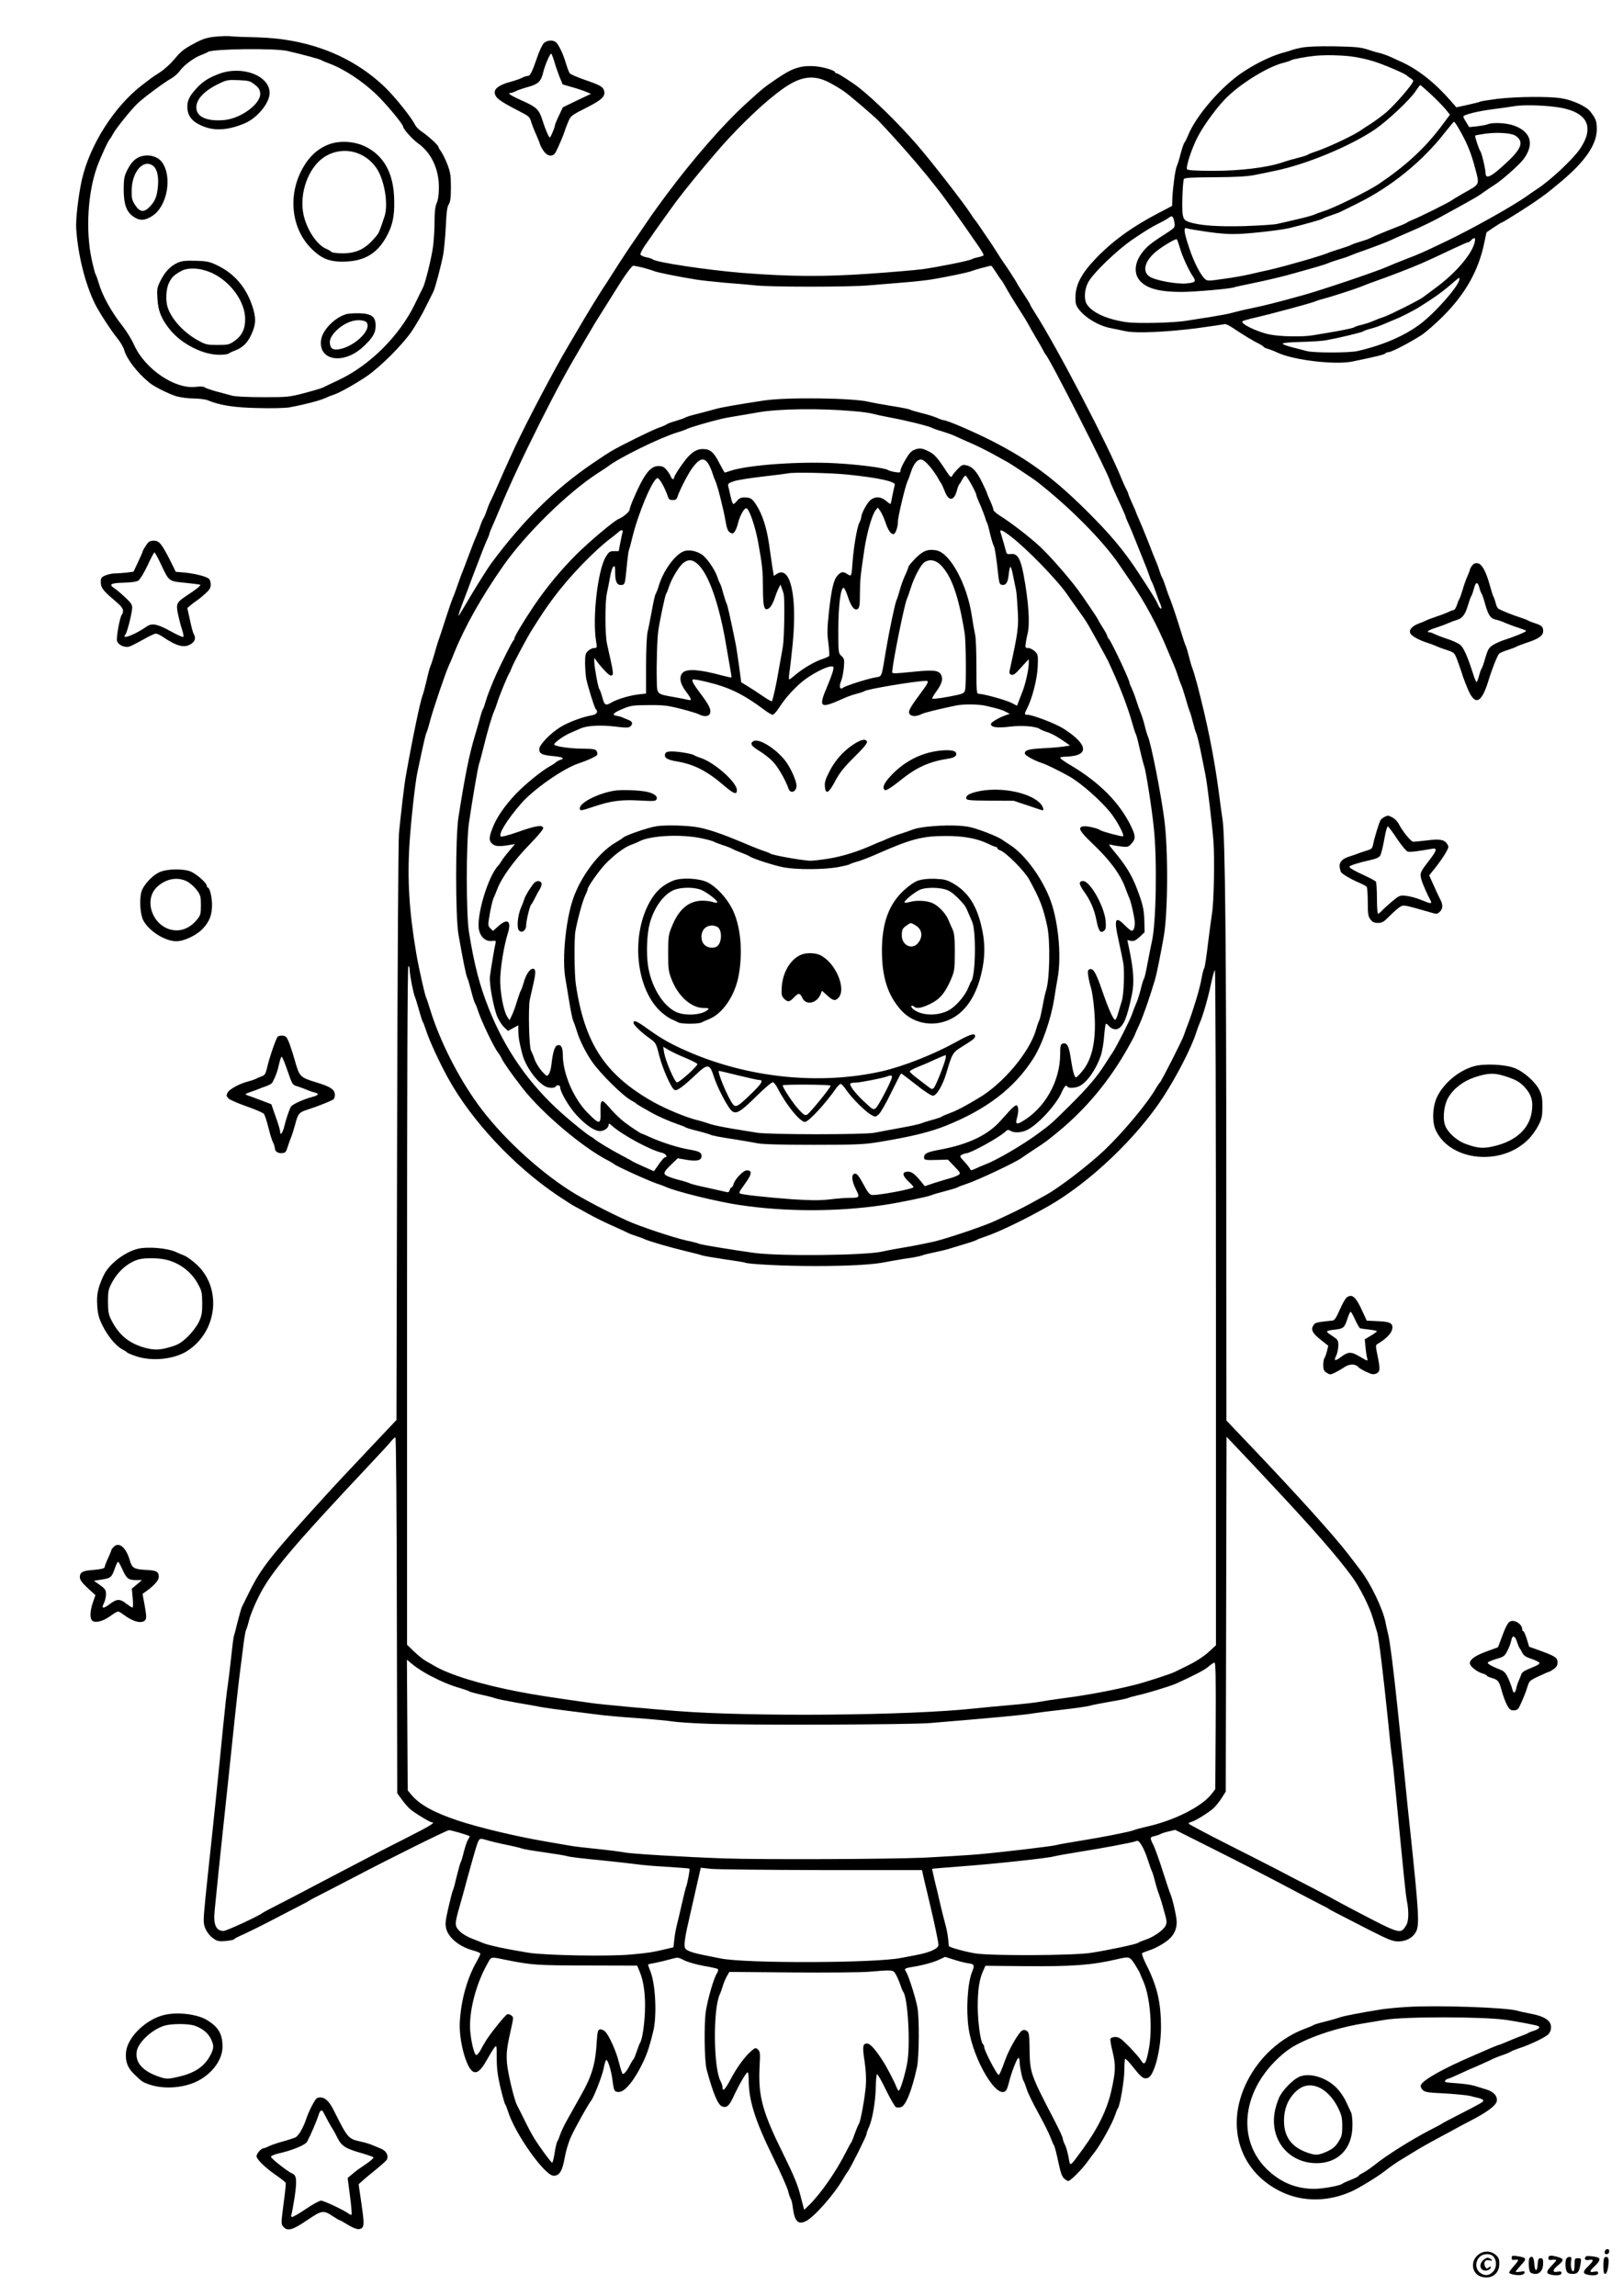 <?xml version="1.0" standalone="no"?>
<!DOCTYPE svg PUBLIC "-//W3C//DTD SVG 20010904//EN"
 "http://www.w3.org/TR/2001/REC-SVG-20010904/DTD/svg10.dtd">
<svg version="1.0" xmlns="http://www.w3.org/2000/svg"
 width="1240pt" height="1754pt" viewBox="0 0 1240 1754"
 preserveAspectRatio="xMidYMid meet">

<g transform="translate(0,1754) scale(0.1,-0.1)"
fill="#000000" stroke="none">
<path d="M1647 17260 c-62 -6 -94 -16 -150 -45 -92 -48 -112 -64 -168 -131
-26 -31 -73 -74 -105 -95 -33 -21 -64 -42 -69 -46 -6 -5 -36 -27 -67 -51 -214
-163 -403 -460 -463 -727 -26 -118 -47 -297 -43 -368 13 -203 68 -423 143
-577 33 -66 125 -208 176 -270 20 -25 42 -63 48 -84 18 -67 99 -173 192 -249
35 -30 148 -86 204 -103 33 -10 94 -18 135 -18 41 -1 89 -6 105 -13 98 -40
202 -56 385 -60 102 -3 210 0 240 5 110 20 229 51 272 70 24 11 54 23 68 27
44 14 172 86 255 143 103 72 266 234 339 339 31 46 80 129 107 185 28 57 55
111 60 120 13 24 59 198 75 283 7 39 16 135 20 215 5 109 10 151 23 170 12 19
16 50 16 130 0 91 -4 114 -28 177 -16 40 -37 83 -48 97 -10 13 -19 28 -19 33
0 13 -78 84 -126 116 -23 15 -46 39 -53 53 -23 51 -151 211 -227 285 -252 243
-588 374 -982 384 -90 2 -180 5 -200 8 -20 3 -72 1 -115 -3z m548 -109 c117
-27 250 -63 259 -70 6 -4 34 -16 61 -26 110 -40 254 -134 361 -237 75 -72 204
-227 204 -246 1 -18 70 -95 114 -127 102 -72 161 -199 159 -340 0 -50 -6 -94
-17 -117 -11 -27 -16 -67 -16 -140 0 -57 -5 -141 -11 -188 -10 -81 -59 -282
-78 -318 -5 -9 -32 -64 -60 -122 -119 -246 -345 -471 -586 -584 -55 -26 -108
-51 -117 -56 -9 -5 -72 -24 -140 -42 -119 -31 -130 -32 -318 -32 -112 0 -212
5 -235 11 -22 6 -76 21 -119 32 -43 12 -85 26 -92 32 -8 7 -33 8 -67 4 -159
-20 -387 134 -471 317 -18 42 -58 106 -87 144 -87 109 -158 237 -185 333 -9
31 -20 61 -24 66 -4 6 -18 60 -31 120 -45 217 -28 503 42 699 28 77 87 205
100 216 3 3 14 20 23 38 20 38 136 183 186 231 46 44 203 161 257 191 24 13
54 40 68 60 29 42 114 104 165 121 19 7 41 17 48 22 31 24 510 30 607 8z"/>
<path d="M1674 16976 c-80 -30 -123 -57 -172 -110 -59 -64 -75 -100 -70 -158
6 -63 45 -104 125 -135 90 -35 194 -26 315 26 95 41 188 155 188 231 0 132
-209 212 -386 146z m273 -83 c29 -23 39 -38 41 -66 7 -78 -146 -192 -274 -204
-134 -12 -214 24 -214 96 0 64 61 128 171 181 59 29 70 31 151 28 80 -4 91 -7
125 -35z"/>
<path d="M2545 16447 c-86 -22 -159 -77 -213 -160 -137 -209 -116 -486 49
-648 80 -79 143 -102 264 -97 145 7 238 64 308 191 45 82 61 152 59 267 -1
207 -73 346 -216 418 -73 38 -172 49 -251 29z m180 -75 c64 -22 118 -65 155
-122 58 -90 87 -269 59 -359 -24 -74 -43 -126 -50 -136 -85 -111 -155 -150
-272 -150 -43 0 -81 5 -85 11 -4 5 -22 16 -39 23 -71 29 -149 146 -174 261
-34 159 34 354 152 436 75 52 169 65 254 36z"/>
<path d="M1091 16349 c-50 -11 -83 -40 -116 -103 -26 -51 -29 -68 -30 -149 0
-116 20 -174 73 -211 49 -34 87 -33 145 4 115 73 156 301 74 412 -30 40 -88
59 -146 47z m76 -74 c32 -22 46 -78 40 -154 -7 -79 -20 -115 -61 -158 -44 -48
-78 -45 -113 10 -24 36 -28 52 -27 112 1 140 87 242 161 190z"/>
<path d="M1355 15532 c-55 -26 -95 -69 -129 -137 -26 -52 -28 -63 -23 -138 5
-96 34 -162 103 -244 90 -105 247 -183 369 -183 33 0 65 4 70 8 6 5 26 15 45
22 64 24 101 60 131 126 36 79 37 128 4 224 -47 137 -135 239 -259 300 -63 31
-79 35 -170 38 -83 2 -108 -1 -141 -16z m274 -82 c137 -67 243 -217 244 -345
1 -77 -24 -129 -82 -170 -40 -28 -49 -30 -129 -30 -82 0 -91 2 -155 38 -105
59 -195 158 -225 246 -18 51 -14 140 7 186 21 45 39 64 96 95 57 31 156 23
244 -20z"/>
<path d="M2644 15140 c-90 -28 -181 -122 -191 -198 -21 -156 168 -189 316 -56
77 70 101 109 101 166 0 68 -31 92 -123 95 -40 1 -86 -2 -103 -7z m158 -64
c42 -64 -122 -206 -237 -206 -30 0 -45 19 -45 57 0 57 93 142 178 162 42 10
93 4 104 -13z"/>
<path d="M4153 17208 c-11 -13 -32 -57 -46 -98 -43 -124 -56 -150 -75 -150 -9
0 -30 -7 -45 -15 -15 -8 -56 -22 -90 -31 -77 -21 -117 -48 -117 -78 0 -41 31
-65 186 -145 75 -38 82 -44 93 -84 7 -23 23 -64 36 -92 12 -27 26 -61 30 -75
4 -14 18 -40 32 -58 30 -40 70 -41 90 -2 21 40 60 133 68 160 4 14 16 46 27
71 18 44 25 49 134 104 121 61 150 88 140 130 -8 32 -31 45 -151 86 -55 19
-105 41 -112 49 -6 8 -19 42 -29 75 -20 68 -49 131 -72 158 -22 25 -74 22 -99
-5z m81 -135 c9 -32 27 -85 40 -118 l25 -60 73 -21 c40 -11 89 -28 108 -36
l35 -15 -108 -51 -107 -52 -30 -64 c-17 -35 -30 -68 -30 -72 0 -15 -33 -94
-39 -94 -8 0 -33 57 -56 130 -27 84 -44 101 -154 150 -93 42 -120 60 -88 60 6
0 23 6 37 13 14 8 56 22 92 32 78 21 101 42 117 108 13 56 52 147 62 147 3 0
14 -26 23 -57z"/>
<path d="M9945 17176 c-33 -6 -67 -15 -75 -18 -8 -4 -42 -14 -75 -23 -84 -24
-195 -77 -295 -143 -164 -107 -360 -332 -422 -484 -12 -29 -25 -55 -29 -58 -4
-3 -17 -41 -29 -85 -11 -44 -25 -87 -30 -97 -10 -19 -29 -156 -33 -242 l-2
-59 -105 -55 c-202 -105 -358 -219 -485 -354 -104 -110 -147 -194 -148 -284
-1 -56 3 -68 29 -101 50 -63 147 -120 233 -138 42 -9 99 -20 126 -26 77 -16
317 -5 540 24 110 15 205 29 212 31 6 3 33 -10 59 -27 77 -52 167 -106 201
-122 17 -8 34 -19 37 -24 3 -5 17 -12 31 -15 14 -4 49 -17 78 -31 125 -57 441
-94 572 -66 184 38 245 53 250 62 4 5 14 9 24 9 22 0 168 76 251 130 36 24
110 89 165 144 171 171 271 350 314 556 l18 85 54 37 c30 20 57 37 61 37 9 1
208 126 268 169 25 18 56 40 70 50 13 9 63 50 111 90 191 159 279 288 279 407
-1 61 -6 76 -49 132 -30 40 -136 89 -221 102 -95 16 -347 13 -489 -4 -68 -9
-128 -18 -133 -22 -6 -3 -48 -14 -95 -24 l-86 -19 -41 47 c-122 140 -247 239
-376 299 -19 8 -57 26 -85 39 -27 12 -66 26 -85 30 -19 4 -62 17 -95 28 -50
16 -92 20 -250 23 -123 2 -211 -2 -250 -10z m370 -66 c50 -6 128 -22 175 -37
82 -25 249 -97 260 -111 3 -4 14 -12 24 -18 11 -6 21 -15 23 -21 6 -17 -139
-184 -208 -243 -34 -28 -87 -67 -118 -87 -31 -19 -67 -43 -81 -53 -60 -40
-259 -133 -345 -160 -22 -7 -44 -16 -50 -20 -5 -5 -39 -16 -75 -25 -36 -9 -90
-24 -120 -35 -119 -40 -322 -65 -527 -65 -127 0 -196 4 -203 11 -13 13 33 157
81 249 49 95 161 245 231 310 118 111 309 226 423 255 28 7 55 16 60 20 10 8
121 28 185 34 78 7 180 5 265 -4z m616 -289 c41 -38 91 -89 111 -113 l36 -44
-71 -95 c-124 -164 -270 -298 -475 -436 -81 -54 -346 -185 -422 -207 -30 -10
-63 -22 -73 -27 -10 -5 -69 -21 -130 -35 -62 -15 -130 -30 -152 -35 -22 -5
-131 -12 -241 -16 -207 -6 -351 4 -429 31 -34 12 -41 20 -48 53 -9 37 -2 248
8 275 4 10 53 13 233 14 166 1 249 6 307 17 44 9 114 23 155 32 237 48 568
185 760 313 97 65 277 234 318 299 15 23 30 43 33 43 3 0 39 -31 80 -69z m999
-105 c202 -39 252 -151 141 -314 -55 -80 -225 -239 -326 -305 -22 -15 -60 -40
-84 -58 -112 -78 -417 -249 -616 -344 -191 -91 -187 -89 -305 -135 -58 -22
-121 -48 -140 -57 -78 -35 -503 -179 -645 -218 -194 -54 -293 -79 -395 -100
-63 -13 -128 -29 -145 -34 -16 -6 -91 -20 -165 -32 -74 -11 -157 -25 -185 -29
-91 -16 -375 -23 -458 -11 -147 21 -261 72 -302 135 -24 35 -21 108 6 164 33
69 221 251 347 336 107 72 135 89 214 129 26 13 54 30 63 37 20 17 31 5 38
-42 5 -36 5 -37 -76 -89 -108 -69 -140 -96 -176 -146 -55 -76 -59 -157 -9
-211 54 -57 149 -82 315 -82 99 0 387 25 404 36 4 2 72 17 151 33 79 16 193
43 253 59 195 54 290 81 310 91 11 5 45 17 75 26 30 9 62 19 70 22 8 4 17 7
20 8 3 1 12 5 20 8 8 4 40 16 70 26 115 41 196 72 225 86 17 8 68 31 115 51
136 58 217 98 345 170 66 36 140 77 164 91 24 13 64 38 88 56 25 18 59 41 77
52 56 34 185 148 222 194 89 115 64 213 -67 261 -57 21 -160 27 -202 11 -14
-6 -51 -12 -84 -16 l-58 -6 -22 36 c-13 20 -23 40 -23 44 0 14 105 41 220 56
63 8 140 19 170 24 77 13 259 6 360 -13z m-779 -168 c58 -102 88 -174 119
-292 35 -131 39 -120 -85 -190 -44 -25 -84 -49 -90 -54 -18 -15 -248 -130
-305 -152 -19 -8 -37 -17 -40 -20 -3 -3 -30 -16 -60 -27 -123 -48 -186 -75
-210 -87 -14 -8 -52 -22 -85 -31 -33 -10 -64 -21 -70 -25 -5 -4 -41 -17 -80
-29 -38 -12 -79 -25 -90 -30 -51 -23 -318 -100 -455 -132 -47 -10 -116 -26
-155 -35 -38 -9 -126 -25 -195 -34 -116 -17 -126 -17 -143 -2 -35 31 -86 131
-121 237 -40 120 -46 161 -19 151 9 -4 80 -16 157 -27 104 -15 169 -19 246
-16 116 6 328 31 387 46 135 34 239 64 248 70 5 5 35 16 65 26 30 10 66 23 80
31 14 7 71 35 127 63 253 125 493 320 665 542 34 43 64 79 67 79 4 0 23 -28
42 -62z m426 -44 c67 -43 51 -96 -60 -200 -121 -114 -167 -138 -167 -87 0 31
-29 153 -40 168 -12 17 -44 114 -39 119 2 3 38 9 79 15 91 12 197 5 227 -15z
m-2562 -859 c17 -61 68 -172 98 -215 28 -40 22 -48 -46 -55 -75 -8 -247 24
-287 54 -59 43 -29 130 71 204 54 40 134 86 140 79 4 -4 14 -34 24 -67z m2255
68 c-1 -86 -135 -251 -303 -373 -45 -33 -87 -65 -94 -70 -24 -20 -259 -138
-298 -150 -22 -7 -58 -21 -81 -31 -22 -10 -62 -23 -90 -30 -27 -6 -54 -15 -59
-20 -6 -4 -64 -17 -130 -29 -66 -11 -145 -25 -176 -30 -83 -15 -254 -12 -339
5 -97 20 -226 83 -207 101 3 3 32 12 64 20 158 36 465 119 498 134 11 5 40 14
65 20 40 10 230 71 270 87 8 4 17 7 20 8 3 1 12 5 20 8 8 4 40 15 70 26 109
38 303 113 365 141 22 10 65 29 95 43 30 14 98 46 151 71 53 25 101 46 107 46
5 0 15 7 22 15 13 16 30 20 30 8z m-120 -306 c0 -47 -188 -261 -304 -346 -122
-90 -287 -160 -476 -203 -62 -14 -336 -14 -385 0 -22 6 -73 19 -112 29 -40 10
-73 22 -73 28 0 6 54 11 139 13 77 2 161 7 188 12 105 19 276 60 286 68 7 5
35 15 62 22 28 7 73 23 100 35 28 12 66 28 85 36 40 15 144 68 186 95 103 64
168 110 229 162 80 69 75 66 75 49z"/>
<path d="M6124 17030 c-61 -13 -101 -32 -189 -91 -95 -65 -100 -68 -230 -186
-173 -156 -410 -427 -615 -703 -47 -63 -99 -135 -116 -160 -17 -25 -61 -90
-99 -145 -90 -131 -119 -175 -185 -279 -30 -48 -74 -115 -97 -150 -23 -35 -84
-135 -136 -222 -51 -88 -103 -175 -114 -194 -103 -172 -324 -593 -411 -780
-71 -154 -91 -200 -126 -280 -20 -47 -44 -98 -52 -115 -9 -16 -25 -54 -35 -84
-10 -30 -23 -59 -28 -65 -4 -6 -14 -29 -21 -51 -7 -22 -21 -58 -31 -80 -10
-22 -27 -65 -38 -95 -11 -30 -34 -91 -51 -135 -18 -44 -43 -111 -56 -150 -13
-38 -28 -79 -34 -90 -5 -11 -30 -83 -55 -160 -24 -77 -50 -153 -56 -170 -6
-16 -19 -61 -30 -100 -11 -38 -24 -79 -29 -90 -6 -11 -19 -60 -30 -110 -12
-49 -25 -101 -31 -115 -19 -49 -76 -323 -129 -621 -11 -60 -36 -274 -52 -434
-5 -59 -11 -995 -14 -2291 l-5 -2191 -222 -235 c-122 -129 -259 -275 -303
-324 -430 -471 -506 -568 -595 -746 -28 -57 -55 -111 -60 -121 -5 -9 -20 -62
-34 -117 -13 -55 -26 -103 -28 -107 -3 -5 -12 -78 -21 -163 -9 -85 -21 -182
-26 -215 -6 -33 -22 -177 -36 -320 -31 -319 -71 -712 -115 -1115 -33 -313 -37
-360 -29 -395 10 -40 37 -80 71 -103 29 -21 42 -23 93 -19 32 3 62 9 65 14 3
5 30 19 60 32 30 13 126 60 215 106 89 46 190 99 226 117 36 18 67 35 70 38 3
3 59 33 125 66 66 34 165 85 220 114 268 141 709 360 726 360 15 0 147 -38
157 -46 2 -1 -3 -13 -12 -26 -8 -12 -22 -54 -32 -93 -9 -38 -20 -74 -24 -80
-4 -5 -17 -53 -30 -105 -12 -52 -25 -101 -30 -110 -4 -8 -20 -69 -35 -135 -23
-103 -25 -125 -15 -161 20 -71 106 -138 211 -165 27 -7 49 -18 49 -23 0 -6
-12 -31 -26 -56 -74 -127 -122 -298 -131 -466 -8 -136 47 -345 99 -377 30 -20
63 7 107 87 23 41 49 84 59 96 16 20 17 17 17 -82 0 -78 7 -132 28 -223 16
-66 32 -124 37 -130 4 -5 13 -28 20 -50 53 -173 282 -495 350 -495 44 0 66 35
84 136 9 52 30 123 50 165 30 66 132 248 153 274 19 22 82 184 94 240 6 33 15
64 19 68 11 13 39 -73 49 -150 11 -86 14 -93 50 -93 47 0 124 97 190 240 27
58 45 113 71 220 30 118 19 357 -20 459 -12 29 -20 54 -18 56 2 1 28 6 58 12
30 6 81 18 112 27 57 16 58 16 107 -9 28 -14 93 -32 148 -42 54 -9 102 -20
107 -24 5 -5 2 -19 -7 -33 -23 -35 -67 -185 -84 -286 -15 -93 -12 -386 6 -450
49 -181 86 -270 119 -281 35 -12 53 4 88 80 42 90 95 181 106 181 4 0 8 -26 8
-57 0 -157 48 -309 185 -589 57 -116 109 -233 116 -260 6 -27 16 -54 20 -60 5
-6 12 -33 15 -60 14 -113 41 -142 104 -109 64 33 216 207 282 322 12 21 27 45
34 53 19 23 144 273 144 288 0 7 9 33 20 56 26 59 49 195 51 306 1 50 5 92 9
95 5 3 36 -51 69 -120 34 -69 68 -128 76 -131 8 -4 25 -4 38 0 37 9 85 131
123 306 16 79 19 371 3 456 -13 72 -67 241 -86 271 -17 25 -12 28 47 38 77 12
163 35 208 57 l43 20 66 -21 c36 -12 85 -24 109 -28 49 -6 52 -13 29 -70 -33
-86 -45 -285 -25 -425 36 -248 223 -558 287 -475 6 6 15 35 22 62 17 71 61
185 72 185 5 0 9 -13 9 -30 0 -35 20 -131 30 -145 4 -5 15 -34 24 -63 9 -30
50 -113 90 -185 40 -73 81 -154 91 -182 10 -27 22 -55 27 -62 5 -6 20 -62 33
-125 18 -85 29 -117 46 -130 11 -10 25 -18 30 -18 17 0 99 82 145 144 25 34
50 68 57 76 47 60 137 223 157 285 7 22 16 45 21 50 16 21 49 216 49 292 0 44
3 83 6 86 4 3 33 -27 64 -67 62 -78 78 -90 111 -78 48 18 99 216 99 387 0 191
-30 317 -116 485 -20 40 -32 75 -28 80 5 4 27 13 49 20 56 17 135 63 167 97
33 35 48 73 48 122 0 38 -32 179 -49 216 -5 11 -31 88 -57 170 -26 83 -58 171
-70 197 -31 61 -30 65 9 73 17 4 37 11 42 15 6 4 33 13 62 20 l52 12 273 -137
c259 -130 424 -215 673 -347 61 -32 135 -71 165 -86 30 -15 57 -29 60 -32 6
-6 49 -28 299 -156 159 -81 191 -94 234 -94 59 0 110 27 135 73 28 52 23 143
-48 812 -6 50 -19 180 -30 290 -19 187 -26 261 -64 620 -31 294 -56 492 -70
550 -8 33 -18 76 -21 95 -20 100 -112 292 -188 392 -18 24 -60 79 -94 123
-110 144 -394 458 -755 837 l-178 187 -1 1773 c0 1836 -9 2693 -28 2813 -6 39
-20 138 -30 220 -36 267 -86 518 -165 820 -15 55 -31 109 -36 120 -5 11 -16
49 -25 85 -9 36 -20 74 -25 85 -6 11 -21 56 -34 100 -35 113 -75 235 -91 270
-7 17 -20 55 -30 85 -10 30 -21 60 -25 65 -4 6 -13 28 -20 50 -7 22 -18 54
-25 70 -8 17 -35 84 -60 150 -26 66 -58 144 -71 173 -13 29 -24 55 -24 57 0 2
-13 34 -30 70 -16 36 -30 69 -30 73 0 4 -7 21 -16 37 -9 17 -24 50 -34 75
-103 257 -496 1011 -667 1277 -18 28 -33 54 -33 57 0 4 -22 40 -50 82 -27 41
-50 77 -50 80 0 4 -87 139 -103 159 -4 5 -28 42 -52 80 -25 39 -48 75 -52 80
-5 6 -30 44 -58 85 -27 41 -53 77 -56 80 -4 3 -15 19 -25 35 -50 81 -313 419
-423 545 -141 161 -318 335 -439 431 -42 34 -159 109 -169 109 -7 0 -13 4 -13
8 0 14 -93 42 -155 46 -33 3 -78 1 -101 -4z m224 -127 c37 -20 83 -48 102 -62
50 -36 230 -190 265 -227 116 -121 270 -296 366 -414 59 -73 69 -86 108 -136
33 -43 197 -273 231 -324 6 -8 30 -44 55 -79 24 -35 42 -67 40 -71 -3 -4 -22
-11 -42 -15 -21 -4 -43 -11 -48 -15 -13 -10 -248 -58 -375 -76 -52 -7 -237
-23 -410 -35 -351 -24 -602 -22 -965 6 -269 22 -660 80 -689 104 -6 5 -28 12
-49 16 -21 4 -41 13 -44 21 -2 7 14 39 36 71 23 32 47 67 54 77 11 18 98 139
168 236 82 113 308 386 411 497 175 189 358 352 470 418 113 67 205 70 316 8z
m-1434 -1408 c33 -9 70 -20 81 -25 21 -10 188 -44 320 -65 44 -7 145 -18 225
-25 80 -6 184 -15 231 -20 111 -13 721 -13 863 0 61 5 176 14 256 21 80 6 181
17 225 24 126 21 288 55 310 65 18 8 135 40 148 40 3 0 20 -24 38 -52 18 -29
36 -55 40 -58 3 -3 16 -23 28 -45 28 -51 52 -91 115 -190 29 -44 57 -91 64
-105 7 -14 33 -59 57 -100 25 -41 50 -86 57 -100 7 -14 15 -27 18 -30 28 -24
490 -933 490 -963 0 -4 14 -37 31 -74 17 -38 44 -96 60 -131 16 -34 29 -65 29
-69 0 -4 9 -25 19 -47 11 -23 38 -88 61 -146 23 -58 52 -130 64 -160 13 -30
29 -73 36 -95 7 -22 16 -44 20 -50 4 -5 16 -37 28 -70 11 -33 27 -77 36 -97 9
-21 12 -38 6 -38 -5 0 -16 15 -24 34 -13 31 -42 79 -145 236 -114 175 -218
299 -406 485 -249 246 -434 382 -715 526 -142 72 -344 159 -370 159 -6 0 -30
8 -53 19 -23 10 -76 26 -117 36 -41 10 -79 21 -85 25 -5 4 -71 18 -145 29 -74
12 -151 26 -170 31 -115 30 -623 37 -800 11 -200 -30 -331 -53 -375 -66 -27
-8 -88 -24 -135 -36 -47 -11 -89 -24 -95 -29 -5 -4 -37 -15 -70 -25 -33 -9
-65 -21 -71 -26 -6 -5 -35 -18 -65 -28 -50 -18 -276 -129 -362 -179 -20 -12
-83 -53 -140 -92 -291 -199 -530 -435 -775 -765 -25 -35 -95 -145 -147 -232
-109 -184 -106 -180 -99 -153 3 14 19 59 35 100 16 41 45 118 64 170 76 200
98 256 116 296 11 23 19 45 19 49 0 5 9 27 19 49 10 23 36 82 56 131 78 187
176 398 310 665 127 253 210 405 337 620 24 41 53 90 64 108 10 19 47 77 80
130 34 54 74 117 89 142 76 123 131 200 144 200 7 0 41 -7 75 -15z m1611
-1096 c61 -5 124 -14 140 -19 17 -5 77 -18 135 -29 120 -22 298 -66 320 -79 8
-5 42 -17 75 -26 33 -10 78 -26 100 -36 22 -10 78 -36 125 -56 47 -20 126 -60
175 -87 50 -28 99 -55 110 -61 22 -12 190 -124 215 -143 253 -197 510 -457
632 -638 19 -27 58 -86 89 -130 107 -157 200 -329 279 -520 23 -55 48 -113 55
-130 7 -16 18 -48 25 -70 7 -22 18 -53 26 -70 7 -16 22 -64 34 -105 11 -41 25
-84 30 -95 5 -11 16 -49 25 -85 9 -36 20 -74 26 -85 5 -11 21 -76 35 -145 14
-69 29 -145 34 -170 14 -67 51 -379 61 -505 10 -139 3 -475 -11 -552 -5 -32
-19 -137 -31 -233 -11 -96 -24 -179 -28 -185 -5 -5 -14 -41 -21 -80 -14 -78
-57 -221 -99 -335 -16 -41 -32 -85 -36 -98 -9 -32 -173 -354 -183 -361 -4 -3
-18 -23 -30 -44 -69 -119 -246 -331 -396 -475 -119 -112 -337 -280 -441 -338
-11 -6 -60 -33 -110 -61 -78 -43 -137 -72 -280 -138 -80 -38 -343 -127 -456
-156 -46 -11 -147 -32 -224 -45 -77 -13 -159 -28 -182 -34 -127 -30 -781 -37
-978 -11 -161 22 -410 63 -424 70 -9 5 -52 16 -96 25 -93 20 -351 106 -445
148 -160 72 -351 172 -450 236 -252 162 -528 421 -697 654 -154 212 -296 493
-368 731 -13 42 -26 81 -29 86 -9 15 -57 228 -76 341 -54 319 -69 562 -51 840
11 170 43 461 60 540 49 233 62 288 70 305 5 11 17 49 26 85 24 92 120 374
144 425 6 11 25 56 42 100 83 204 212 432 377 667 171 243 489 554 718 703 38
24 74 48 79 52 84 66 394 218 530 260 28 8 64 21 80 29 27 12 156 50 255 74
19 5 78 16 130 24 52 9 121 20 152 26 157 28 474 32 733 9z m-3395 -4268 c0
-36 28 -179 40 -206 5 -11 19 -56 31 -100 12 -44 25 -84 29 -90 4 -5 15 -35
25 -65 24 -76 103 -248 168 -365 178 -324 503 -672 836 -896 55 -37 113 -74
128 -82 15 -8 64 -34 108 -59 44 -25 123 -64 175 -87 52 -23 106 -48 120 -55
14 -8 43 -19 65 -26 22 -7 54 -18 70 -26 42 -18 190 -61 310 -90 55 -13 114
-28 130 -34 17 -5 95 -18 174 -30 79 -11 146 -22 150 -24 21 -13 305 -27 536
-27 262 0 453 11 545 31 25 5 92 17 150 26 58 8 114 19 125 24 11 5 56 16 100
25 44 9 98 22 120 30 22 7 74 23 115 35 41 12 80 26 85 30 6 4 35 15 65 25
102 34 307 133 484 234 315 181 672 521 875 834 105 162 217 381 251 492 7 22
19 54 26 70 23 51 65 195 87 303 12 56 25 102 29 102 5 0 8 -1161 8 -2579 l0
-2579 -59 -54 c-34 -31 -96 -71 -147 -96 -49 -24 -96 -47 -104 -51 -31 -17
-229 -81 -310 -101 -152 -39 -372 -80 -530 -100 -85 -11 -175 -25 -200 -30
-25 -5 -126 -17 -225 -25 -99 -9 -223 -20 -275 -26 -501 -54 -1701 -64 -2270
-19 -206 16 -576 50 -645 60 -332 47 -430 62 -565 88 -290 56 -520 127 -640
196 -14 8 -42 25 -63 36 -22 12 -63 45 -93 74 l-54 52 0 2592 c0 1721 3 2592
10 2592 6 0 10 -13 10 -29z m-98 -4930 l3 -1359 35 -48 c19 -27 48 -60 63 -73
36 -31 152 -101 166 -101 32 0 -9 -26 -201 -123 -117 -59 -265 -135 -328 -169
-63 -33 -185 -97 -270 -141 -85 -45 -181 -95 -213 -112 -31 -16 -105 -55 -164
-85 -59 -30 -112 -58 -118 -63 -34 -26 -275 -137 -297 -137 -58 0 -79 49 -68
156 4 43 18 174 29 289 12 116 26 248 31 295 5 47 23 216 40 375 44 425 79
750 90 835 5 41 17 133 26 204 8 71 19 136 24 145 5 9 16 45 25 81 9 36 41
114 71 173 91 184 250 373 866 1028 70 74 137 147 148 162 12 15 26 27 31 27
5 0 10 -544 11 -1359z m6684 998 c321 -343 497 -544 613 -702 60 -81 137 -235
161 -321 12 -39 26 -86 32 -105 12 -40 48 -334 83 -677 13 -133 26 -257 30
-275 3 -19 17 -146 30 -284 61 -633 74 -764 84 -816 16 -83 14 -155 -6 -187
-44 -69 -40 -70 -398 117 -77 41 -153 81 -170 91 -16 10 -87 47 -157 84 -71
36 -188 97 -260 135 -73 38 -254 130 -403 205 -148 75 -271 141 -273 145 -2 5
9 12 23 15 30 8 125 67 167 104 15 14 43 48 61 76 l32 51 3 1355 3 1355 77
-81 c42 -44 163 -172 268 -285z m-6436 -1456 c99 -51 164 -78 236 -98 32 -10
64 -21 69 -25 6 -4 46 -15 90 -25 44 -9 91 -21 104 -26 14 -6 88 -21 165 -35
78 -13 164 -28 191 -34 28 -5 124 -19 215 -30 91 -11 194 -25 230 -29 36 -5
164 -17 285 -25 121 -9 245 -21 275 -26 30 -5 145 -13 255 -17 300 -12 1558
-8 1710 5 474 39 727 63 775 72 30 5 136 19 235 30 99 11 193 25 210 30 16 5
86 19 155 31 68 11 131 24 140 29 8 4 41 13 73 20 58 12 253 71 292 89 149 68
219 105 248 130 19 17 40 31 46 31 9 0 11 -123 9 -483 l-3 -484 -28 -36 c-73
-97 -288 -205 -499 -251 -40 -9 -84 -21 -98 -27 -33 -13 -247 -55 -430 -84
-80 -13 -152 -26 -160 -29 -21 -8 -416 -55 -600 -71 -85 -7 -266 -18 -403 -25
-273 -12 -1233 -16 -1532 -6 -308 11 -716 35 -765 46 -25 5 -117 17 -205 26
-88 9 -185 20 -215 26 -30 5 -116 20 -190 33 -222 38 -505 106 -664 159 -182
61 -290 121 -352 195 l-29 35 -3 499 -3 499 48 -40 c27 -22 82 -57 123 -79z
m585 -1294 c55 -11 110 -24 121 -29 12 -5 89 -18 170 -29 82 -12 163 -25 179
-30 17 -6 127 -19 245 -30 118 -12 244 -26 280 -31 36 -6 141 -15 234 -20 94
-6 172 -12 174 -14 4 -5 -16 -113 -25 -136 -4 -8 -19 -69 -34 -135 -15 -66
-32 -140 -39 -165 -6 -25 -15 -72 -18 -105 l-7 -60 -55 -13 c-105 -25 -136
-30 -269 -42 -168 -16 -656 -7 -786 14 -172 28 -311 58 -350 76 -11 5 -46 19
-78 31 -33 12 -74 36 -94 56 -41 42 -41 53 2 203 15 52 40 142 55 200 60 218
79 282 90 295 9 11 19 11 58 -1 26 -8 92 -24 147 -35z m4858 -6 c13 -21 34
-69 46 -108 12 -38 26 -77 31 -87 5 -9 16 -45 25 -80 8 -34 22 -79 30 -98 7
-19 25 -75 38 -125 23 -80 24 -92 11 -117 -18 -34 -91 -85 -152 -105 -26 -9
-52 -19 -57 -24 -15 -11 -237 -58 -365 -77 -140 -20 -742 -23 -875 -4 -68 10
-202 46 -205 56 -1 0 -3 26 -6 56 -3 30 -12 78 -20 105 -8 28 -25 97 -39 155
-13 58 -33 143 -45 189 -11 46 -19 85 -18 86 2 1 100 9 218 18 247 18 658 62
710 76 19 5 107 21 195 35 160 25 406 71 428 80 22 9 27 6 50 -31z m-2444
-188 l765 0 18 -80 c11 -44 30 -127 44 -185 37 -157 63 -282 64 -306 0 -29
-65 -59 -175 -79 -49 -10 -99 -19 -110 -21 -191 -40 -1195 -43 -1380 -4 -22 4
-78 16 -125 25 -47 9 -100 23 -117 32 -28 13 -33 20 -33 52 0 20 9 74 19 121
27 119 66 291 87 384 l18 79 81 -9 c44 -4 424 -8 844 -9z m-2414 -686 c199
-40 237 -42 622 -43 l381 -1 21 -50 c31 -75 44 -186 38 -310 -5 -108 -22 -210
-37 -230 -4 -5 -15 -35 -25 -65 -10 -30 -21 -57 -25 -60 -4 -3 -15 -21 -25
-40 -27 -54 -52 -82 -60 -69 -4 6 -16 44 -26 84 -21 87 -78 212 -107 238 -11
10 -29 17 -39 15 -15 -3 -19 -17 -24 -98 -9 -164 -37 -259 -119 -403 -31 -56
-77 -138 -102 -182 -25 -44 -51 -98 -58 -120 -7 -22 -17 -45 -21 -51 -5 -6
-15 -46 -21 -88 -7 -42 -15 -76 -19 -76 -8 0 -94 116 -136 184 -18 28 -53 94
-78 146 -26 52 -51 103 -56 112 -22 43 -71 250 -76 323 -5 79 0 117 34 268 17
76 17 79 -1 92 -10 8 -24 11 -31 8 -16 -6 -129 -147 -162 -201 -13 -20 -32
-54 -43 -75 -12 -21 -26 -37 -33 -34 -17 5 -46 141 -46 217 -1 145 51 333 132
478 32 58 21 56 142 31z m4808 -38 c20 -33 37 -62 37 -65 0 -3 11 -29 24 -58
55 -121 74 -371 41 -533 -21 -103 -32 -116 -57 -74 -11 18 -52 65 -92 106 -60
61 -77 73 -104 73 -18 0 -35 -6 -38 -14 -3 -7 5 -53 17 -101 24 -99 23 -147
-9 -290 -32 -147 -102 -291 -218 -450 -106 -144 -96 -139 -110 -63 -7 36 -19
80 -28 96 -9 17 -16 38 -16 46 0 9 -28 69 -61 133 -188 361 -190 368 -193 552
-1 107 -4 125 -20 137 -13 9 -24 10 -37 3 -25 -13 -98 -139 -127 -219 -30 -84
-46 -120 -52 -120 -13 0 -110 186 -110 211 0 8 -5 20 -11 26 -18 18 -38 164
-39 284 0 128 12 208 40 271 l19 42 303 -3 c365 -3 509 8 703 53 95 22 96 22
138 -43z m-1826 -78 c11 -21 26 -56 33 -78 7 -22 16 -45 21 -50 35 -46 56
-402 30 -545 -14 -80 -53 -210 -64 -210 -4 0 -12 12 -18 28 -14 38 -75 155
-104 199 -58 90 -97 133 -120 133 -34 0 -37 -22 -19 -139 10 -71 13 -132 9
-186 -8 -93 -40 -272 -53 -289 -5 -6 -19 -40 -32 -76 -12 -36 -25 -67 -29 -70
-3 -3 -18 -30 -33 -60 -78 -156 -195 -324 -285 -413 l-39 -37 -28 107 c-21 84
-51 155 -131 318 -160 322 -192 441 -182 661 6 110 5 123 -12 138 -17 16 -20
15 -50 -10 -48 -40 -114 -130 -161 -221 -41 -77 -60 -95 -60 -55 0 9 -7 30
-16 47 -53 103 -57 546 -5 660 6 11 15 38 22 60 6 22 20 56 31 76 l20 36 477
-4 c262 -2 526 0 586 5 196 16 188 17 212 -25z"/>
<path d="M6990 14106 c-27 -10 -43 -27 -72 -77 -21 -35 -38 -72 -38 -83 0 -16
-5 -18 -42 -12 -23 4 -47 11 -53 15 -19 16 -218 42 -395 52 -277 16 -671 -12
-808 -57 -23 -8 -44 -14 -46 -14 -1 0 -20 34 -42 76 -41 81 -69 104 -124 104
-37 0 -65 -13 -103 -49 -32 -29 -117 -153 -117 -170 0 -19 -18 -12 -25 9 -4
11 -18 34 -32 50 -19 23 -33 30 -62 30 -63 0 -110 -62 -190 -247 -17 -39 -31
-78 -31 -87 0 -15 -51 -58 -81 -69 -33 -11 -229 -176 -330 -277 -120 -121
-228 -252 -321 -390 -79 -117 -148 -233 -148 -247 0 -6 -3 -13 -7 -15 -7 -3
-86 -159 -129 -253 -38 -84 -73 -175 -84 -215 -7 -25 -15 -49 -19 -55 -5 -5
-16 -39 -25 -75 -10 -36 -26 -92 -36 -125 -43 -139 -76 -302 -127 -625 -24
-153 -24 -764 0 -900 35 -199 58 -313 67 -329 5 -9 18 -55 30 -101 12 -47 25
-89 30 -95 4 -5 15 -34 25 -64 25 -76 121 -276 150 -311 7 -8 21 -31 30 -50
19 -36 76 -117 158 -223 150 -192 464 -457 657 -554 19 -10 37 -21 40 -24 11
-14 287 -139 340 -154 14 -4 39 -14 56 -21 75 -35 391 -113 564 -139 352 -52
745 -53 1100 0 111 16 339 63 365 75 11 5 58 19 105 31 47 12 90 25 95 29 6 4
35 15 65 25 85 27 382 167 427 201 10 8 54 37 98 66 93 61 89 59 180 133 213
175 393 392 533 642 29 51 52 95 52 97 0 3 15 37 34 78 30 65 74 191 120 343
13 44 39 172 67 329 33 188 35 668 4 901 -27 204 -102 582 -125 630 -5 11 -17
49 -25 85 -9 36 -23 79 -30 95 -7 17 -23 61 -35 99 -12 37 -29 80 -36 95 -8
14 -14 30 -14 35 0 22 -137 311 -157 334 -7 7 -13 18 -13 23 0 6 -16 35 -35
65 -19 30 -35 57 -35 60 0 5 -114 174 -157 232 -74 99 -220 265 -290 329 -80
74 -226 186 -307 236 -25 16 -46 35 -46 42 0 8 -11 39 -25 69 -14 30 -25 58
-25 61 0 3 -16 39 -36 79 -41 85 -76 123 -122 132 -27 6 -36 2 -64 -28 -18
-18 -38 -42 -43 -52 -9 -16 -14 -12 -42 30 -64 100 -94 134 -130 152 -56 29
-74 32 -113 18z m-1582 -103 c11 -16 25 -46 32 -68 7 -22 18 -53 26 -70 17
-37 62 -216 78 -309 8 -50 17 -73 32 -83 18 -11 23 -11 36 4 8 10 21 41 27 68
15 59 48 118 65 112 21 -7 67 -141 88 -257 33 -182 36 -217 37 -356 1 -147 10
-176 48 -149 12 8 29 39 39 68 9 28 23 65 32 82 l15 30 9 -25 c5 -14 12 -34
15 -45 10 -40 5 -344 -6 -406 -6 -35 -20 -113 -31 -174 -20 -120 -46 -234 -53
-242 -3 -2 -34 15 -68 39 -35 24 -87 58 -115 75 l-51 31 -17 128 c-10 70 -21
146 -26 168 -40 198 -61 289 -68 304 -5 9 -17 46 -27 82 -9 36 -21 70 -25 75
-4 6 -13 27 -19 47 -19 58 -85 153 -123 175 -41 24 -83 33 -121 26 -68 -14
-167 -144 -204 -268 -8 -27 -19 -55 -23 -60 -5 -6 -18 -62 -29 -125 -12 -63
-26 -137 -33 -165 -7 -30 -12 -136 -12 -262 l0 -211 -46 -5 c-72 -7 -171 -36
-216 -62 -49 -29 -56 -24 -74 45 -7 25 -16 50 -21 56 -10 12 -39 174 -39 213
l1 26 17 -24 c37 -51 95 -111 107 -111 27 0 26 5 -27 240 -16 70 -17 318 -1
390 7 30 17 85 24 122 6 37 17 73 25 79 12 10 14 2 14 -48 0 -69 15 -96 51
-91 23 3 24 7 36 126 6 67 14 130 18 140 4 9 16 53 26 96 46 189 155 447 192
454 14 3 61 -81 81 -145 5 -17 15 -23 36 -23 21 0 30 6 35 23 14 45 78 172
112 219 54 75 88 87 121 41z m1695 -25 c24 -29 52 -69 62 -88 10 -19 21 -37
24 -40 4 -3 16 -30 28 -60 30 -81 72 -80 94 4 6 22 14 43 18 46 3 3 13 18 21
34 8 16 20 31 26 33 9 3 84 -131 84 -151 0 -4 9 -26 19 -50 19 -41 50 -121 54
-141 2 -5 5 -14 9 -20 3 -5 14 -44 23 -85 10 -41 22 -80 26 -86 9 -11 22 -97
36 -229 7 -60 11 -70 29 -73 30 -4 45 19 51 82 3 31 9 56 13 56 4 0 13 -28 19
-62 7 -35 15 -74 18 -88 9 -38 11 -56 18 -175 9 -133 4 -170 -61 -466 -4 -20
-1 -28 13 -33 14 -6 31 6 75 56 l58 63 0 -32 c0 -44 -25 -158 -49 -218 -11
-27 -24 -62 -30 -78 l-11 -28 -40 21 c-42 22 -215 70 -250 70 -19 0 -20 7 -20
205 0 113 -4 224 -10 247 -5 24 -17 88 -25 144 -37 243 -166 480 -271 500 -64
12 -103 -3 -161 -62 -29 -30 -53 -59 -53 -65 0 -6 -11 -34 -24 -62 -14 -29
-32 -79 -41 -112 -9 -33 -20 -69 -26 -80 -11 -25 -53 -223 -79 -375 -39 -231
-27 -203 -90 -216 -69 -14 -221 -63 -238 -77 -24 -19 -34 7 -17 48 9 21 19 68
22 105 5 61 4 69 -18 89 -24 22 -24 26 -24 199 0 181 17 322 40 322 6 0 21
-31 33 -69 26 -78 53 -111 77 -91 12 10 15 36 15 119 1 105 4 135 35 341 18
119 58 259 84 291 l18 22 20 -29 c11 -16 28 -54 38 -84 19 -58 40 -90 61 -90
15 0 34 52 34 94 0 37 55 269 74 311 8 17 19 48 26 70 19 58 47 95 75 95 16 0
38 -17 68 -52z m-629 -63 c243 -25 372 -54 362 -80 -2 -7 -10 -42 -17 -76 -6
-35 -13 -66 -15 -68 -2 -2 -17 8 -34 23 -43 36 -92 35 -127 -1 -27 -30 -62
-98 -63 -123 0 -8 -6 -27 -14 -42 -18 -33 -43 -183 -52 -298 -8 -114 -8 -116
-39 -96 -33 22 -48 20 -75 -9 -31 -33 -47 -102 -67 -280 -13 -124 -14 -165 -4
-238 6 -48 9 -92 6 -97 -3 -5 -27 -16 -54 -25 -58 -19 -146 -71 -203 -119 -23
-20 -45 -36 -48 -36 -4 0 -3 24 1 53 5 28 16 126 25 217 36 367 -17 604 -121
536 l-23 -15 -11 67 c-5 37 -17 118 -26 180 -18 122 -50 221 -96 294 -33 51
-44 58 -94 58 -24 0 -39 -7 -53 -25 -11 -14 -24 -25 -29 -25 -5 0 -14 26 -21
58 -7 31 -15 66 -18 78 -5 18 2 24 43 38 26 9 127 25 223 36 96 11 182 22 190
24 41 10 321 4 454 -9z m-1718 -442 c-3 -10 -10 -46 -17 -80 l-12 -63 -36 0
c-32 0 -39 -5 -63 -44 -61 -101 -103 -464 -74 -643 8 -51 8 -53 -14 -53 -13 0
-34 -10 -47 -22 -20 -19 -23 -31 -23 -97 1 -42 5 -94 9 -116 15 -68 62 -220
72 -230 22 -23 9 -43 -33 -50 -63 -10 -176 -52 -233 -87 -78 -47 -165 -137
-165 -170 0 -36 21 -46 109 -54 71 -7 89 -17 51 -29 -11 -3 -26 -12 -33 -18
-7 -7 -28 -21 -47 -31 -62 -34 -193 -141 -262 -214 -83 -88 -144 -177 -174
-255 -29 -74 -30 -98 -4 -122 22 -20 53 -23 124 -11 l50 8 -45 -54 c-25 -29
-51 -63 -57 -75 -7 -12 -18 -27 -25 -35 -78 -79 -171 -392 -147 -493 12 -54
52 -88 97 -83 30 4 34 2 29 -16 -8 -33 -37 -206 -43 -256 -6 -56 28 -240 57
-308 12 -27 35 -63 51 -78 l30 -29 40 22 39 21 0 -46 c1 -46 6 -78 30 -172 23
-92 110 -215 177 -249 27 -14 70 -14 78 -1 10 16 35 12 35 -6 0 -35 66 -148
124 -211 71 -77 137 -123 180 -123 32 0 66 24 66 48 0 12 5 11 23 -5 79 -72
302 -192 386 -209 28 -6 45 -34 22 -34 -6 0 -27 -24 -47 -53 l-38 -54 -80 36
c-45 20 -83 38 -86 41 -3 3 -39 22 -80 44 -72 37 -200 114 -210 127 -3 3 -15
11 -26 17 -26 14 -136 102 -218 175 -252 223 -438 489 -563 807 -69 173 -110
332 -150 580 -22 136 -22 681 0 835 29 195 67 417 77 449 6 17 21 74 34 126
31 127 64 238 80 275 8 17 19 48 26 70 13 44 78 204 90 220 4 6 13 26 20 45
15 39 120 235 155 290 77 122 105 164 158 235 123 168 318 370 452 470 22 17
46 36 53 43 19 18 34 15 28 -5z m2966 -30 c123 -94 357 -335 431 -443 9 -14
39 -56 67 -95 66 -92 67 -94 95 -140 30 -51 149 -267 154 -280 2 -5 14 -32 27
-60 63 -137 123 -294 155 -410 11 -38 23 -77 28 -85 5 -9 18 -60 30 -115 12
-55 27 -111 32 -125 14 -37 58 -316 74 -470 27 -246 18 -740 -15 -875 -5 -22
-19 -92 -31 -155 -11 -63 -24 -119 -28 -125 -5 -5 -16 -41 -25 -79 -9 -38 -25
-88 -35 -110 -10 -23 -24 -59 -31 -80 -13 -42 -119 -250 -149 -295 -10 -14
-35 -53 -56 -86 -64 -101 -134 -183 -267 -315 -146 -145 -149 -147 -248 -220
-113 -84 -320 -205 -403 -235 -20 -8 -54 -22 -74 -32 -30 -14 -37 -15 -41 -3
-3 7 -22 33 -44 56 -37 41 -38 43 -19 53 11 6 25 11 32 11 33 0 246 117 297
163 19 18 26 19 42 9 29 -18 86 -15 130 8 84 43 219 191 261 285 21 48 34 61
44 45 9 -15 62 -12 93 4 60 31 127 128 163 234 10 31 22 99 25 150 4 50 10 92
14 92 4 0 14 -7 21 -16 19 -23 51 -33 72 -22 43 22 70 90 106 266 18 90 12
185 -24 354 l-12 57 27 -6 c22 -4 36 2 67 30 l38 36 -2 83 c-1 86 -13 136 -56
248 -41 107 -85 179 -177 289 -41 49 -43 54 -20 48 14 -4 48 -10 77 -13 47 -6
54 -4 77 21 33 36 33 61 -2 132 -88 182 -240 335 -463 468 -44 25 -79 51 -79
56 0 5 19 9 43 9 23 0 59 5 79 10 96 27 59 105 -98 205 -58 37 -235 105 -274
105 -24 0 -25 6 -6 42 41 78 79 225 84 320 4 93 3 98 -21 122 -15 14 -37 26
-51 26 -23 0 -24 3 -19 38 3 20 9 53 14 72 19 76 8 244 -31 452 -23 121 -47
162 -96 156 -26 -3 -33 0 -37 17 -6 24 -31 112 -41 143 -11 33 6 28 76 -25z
m-2388 -215 c84 -80 164 -314 216 -628 11 -63 24 -141 30 -174 6 -32 10 -59 8
-61 -2 -2 -37 6 -78 17 -164 44 -259 51 -292 21 -32 -29 -24 -84 22 -144 47
-63 49 -74 13 -64 -16 4 -62 13 -103 20 -134 24 -130 20 -132 127 -3 133 3
325 12 383 14 93 52 270 60 280 4 5 13 28 20 50 18 57 69 145 103 178 40 37
78 36 121 -5z m1849 0 c85 -82 140 -235 187 -523 10 -58 13 -388 4 -432 -5
-25 -12 -30 -57 -41 -90 -20 -188 -34 -194 -29 -3 4 11 28 30 54 43 59 54 96
37 129 -18 33 -57 38 -197 24 -185 -18 -178 -18 -176 5 10 99 94 512 112 550
5 11 19 49 30 85 25 80 75 175 104 195 36 25 82 19 120 -17z m-818 -810 c-4
-18 -25 -74 -46 -124 -69 -162 -55 -171 128 -88 29 13 74 29 100 35 27 7 53
16 59 20 19 15 382 76 467 78 27 1 21 -14 -44 -101 -80 -108 -94 -135 -78
-154 15 -18 52 -18 87 0 23 12 116 35 267 67 52 11 170 10 220 -1 89 -20 129
-31 159 -47 l31 -16 -30 -10 c-47 -16 -108 -51 -113 -64 -8 -28 43 -36 141
-24 93 12 204 3 232 -18 6 -5 30 -15 55 -23 41 -14 84 -38 150 -85 l25 -18
-50 -8 c-27 -4 -99 -10 -160 -13 -109 -6 -135 -14 -135 -40 0 -14 70 -53 131
-73 35 -11 116 -51 207 -101 95 -53 255 -196 326 -290 50 -67 99 -164 86 -168
-11 -4 -160 36 -175 47 -17 14 -101 33 -126 29 -48 -6 -33 -36 67 -131 133
-126 214 -235 253 -343 12 -32 26 -68 31 -79 13 -29 40 -151 40 -185 0 -37 -9
-60 -24 -60 -6 0 -28 18 -50 40 -75 77 -87 52 -51 -107 14 -65 31 -145 37
-178 11 -67 4 -244 -11 -290 -5 -16 -17 -56 -26 -87 -8 -32 -20 -58 -25 -58
-14 0 -52 85 -100 225 -46 134 -68 172 -95 161 -14 -5 -16 -14 -10 -54 4 -26
13 -65 20 -87 8 -22 19 -98 25 -168 19 -222 -12 -378 -95 -474 -20 -24 -40
-43 -45 -43 -7 0 -20 34 -26 70 -2 8 -9 51 -16 94 -13 81 -29 105 -62 93 -13
-5 -16 -21 -16 -79 -1 -209 -117 -414 -292 -516 -43 -24 -51 -18 -38 29 13 46
13 86 -2 95 -6 4 -27 -11 -51 -37 -22 -24 -56 -62 -76 -84 -95 -106 -245 -177
-454 -216 -104 -19 -127 -30 -127 -60 0 -21 7 -22 113 -19 l69 2 50 -52 c47
-49 49 -53 31 -65 -10 -7 -39 -18 -63 -25 -25 -7 -79 -23 -120 -36 l-75 -25
-18 23 c-52 66 -80 88 -108 88 -48 0 -48 -27 -1 -72 23 -21 42 -42 42 -46 0
-14 -275 -65 -318 -60 -18 2 -34 22 -66 83 -31 57 -48 80 -62 80 -31 0 -29
-52 4 -117 33 -65 31 -68 -48 -68 -27 0 -95 -5 -152 -12 -79 -9 -142 -8 -283
1 -206 15 -393 36 -403 45 -3 4 -2 13 3 21 6 8 27 39 49 70 41 59 42 85 2 85
-27 0 -93 -68 -102 -107 -4 -13 -10 -23 -14 -23 -5 0 -12 -9 -15 -21 -5 -16
-12 -19 -28 -14 -12 3 -74 17 -137 31 -63 13 -124 28 -135 33 -11 6 -49 18
-85 27 -36 9 -77 23 -93 31 -33 17 -29 29 36 92 l45 43 70 -12 c78 -13 112 -4
112 29 0 28 -18 37 -95 50 -83 14 -206 53 -293 92 -35 16 -65 29 -68 29 -7 0
-83 50 -129 85 -41 31 -90 79 -137 135 -42 48 -53 36 -50 -54 3 -98 -7 -99
-97 -8 -108 108 -191 301 -191 445 0 58 -15 82 -44 71 -18 -7 -32 -53 -42
-139 -3 -34 -13 -70 -21 -80 -14 -19 -15 -19 -53 22 -21 24 -46 64 -55 90 -9
27 -22 57 -28 68 -15 27 -22 327 -9 390 6 28 18 79 26 115 21 91 21 120 -3
120 -24 0 -55 -49 -71 -110 -7 -25 -16 -49 -20 -55 -4 -5 -17 -42 -29 -80 -11
-39 -29 -88 -39 -109 l-19 -39 -16 24 c-31 47 -59 200 -55 301 5 102 30 249
59 342 28 92 -4 114 -75 50 l-39 -35 -21 20 c-19 20 -19 22 -3 116 10 52 22
103 27 113 5 9 18 41 29 69 31 85 128 220 243 338 60 61 108 118 108 128 0 29
-55 21 -192 -28 -77 -27 -130 -40 -133 -34 -15 23 48 125 154 248 95 111 329
274 446 311 59 19 129 51 137 63 4 6 2 19 -3 29 -8 15 -24 18 -107 19 -90 0
-203 16 -217 30 -9 10 68 67 122 90 26 11 62 27 78 34 50 23 155 28 264 15 80
-10 104 -10 116 0 23 19 18 39 -12 50 -16 6 -37 15 -48 20 -11 5 -30 10 -43
12 -41 5 -27 23 43 52 65 27 80 29 200 30 112 1 146 -3 244 -28 63 -16 126
-35 140 -42 42 -22 80 -18 87 10 7 29 -8 60 -80 156 -53 70 -67 100 -48 100
29 0 140 -26 212 -50 106 -34 206 -90 322 -177 31 -24 63 -43 71 -43 8 0 30
24 48 52 46 71 100 133 172 196 63 54 185 120 225 121 21 1 23 -2 17 -31z"/>
<path d="M5757 11879 c-30 -17 -19 -37 44 -75 33 -20 81 -57 105 -83 38 -39
97 -142 118 -204 17 -51 72 -18 60 36 -11 52 -54 139 -90 183 -76 92 -197 165
-237 143z"/>
<path d="M6521 11854 c-78 -51 -141 -122 -184 -207 -29 -56 -38 -84 -35 -113
5 -67 29 -55 78 38 35 65 66 105 147 185 70 69 101 107 97 118 -10 24 -45 17
-103 -21z"/>
<path d="M7115 11795 c-126 -28 -243 -101 -331 -206 -36 -43 -44 -76 -20 -85
9 -3 52 25 106 68 133 108 225 150 387 175 42 7 60 27 43 48 -16 19 -100 19
-185 0z"/>
<path d="M5083 11784 c-12 -32 12 -48 92 -61 129 -22 226 -72 358 -185 74 -63
97 -71 97 -34 0 60 -171 212 -278 247 -20 6 -41 15 -47 19 -14 12 -121 30
-172 30 -31 0 -45 -5 -50 -16z"/>
<path d="M4700 11501 c-124 -18 -270 -91 -270 -135 0 -22 7 -21 108 13 128 43
207 54 350 46 110 -6 123 -5 129 11 8 21 -17 41 -67 54 -53 13 -188 19 -250
11z"/>
<path d="M7480 11496 c-69 -14 -102 -32 -98 -54 3 -15 23 -17 183 -18 l180 -1
108 -36 c59 -20 109 -37 112 -37 14 0 2 34 -20 56 -82 82 -302 124 -465 90z"/>
<path d="M5018 11229 c-61 -8 -245 -72 -258 -88 -3 -4 -27 -20 -55 -36 -129
-74 -269 -260 -328 -435 -55 -163 -83 -453 -58 -600 6 -36 20 -120 31 -187 11
-67 24 -130 29 -140 5 -10 18 -45 28 -78 19 -67 67 -163 115 -233 65 -94 238
-265 303 -299 17 -9 32 -19 35 -22 3 -4 25 -18 50 -32 25 -14 54 -30 65 -37
47 -27 145 -70 196 -87 30 -10 59 -21 64 -25 6 -5 48 -18 95 -29 47 -12 92
-25 101 -30 9 -5 79 -19 155 -30 76 -12 166 -27 199 -34 41 -8 178 -12 430
-12 314 0 387 3 485 19 257 42 398 76 527 127 313 126 523 287 668 514 67 105
135 300 160 460 8 55 20 123 25 150 33 178 4 461 -65 626 -70 166 -188 322
-297 394 -24 15 -54 36 -68 45 -37 24 -176 78 -240 92 -106 24 -370 11 -445
-22 -11 -5 -45 -16 -75 -26 -30 -9 -79 -27 -108 -40 -29 -13 -55 -24 -57 -24
-2 0 -28 -11 -57 -24 -117 -52 -229 -87 -338 -105 -63 -10 -128 -17 -145 -16
-87 7 -285 43 -300 55 -5 4 -28 13 -50 20 -22 7 -101 38 -175 70 -136 57 -236
92 -320 109 -71 15 -248 21 -322 10z m353 -95 c41 -9 79 -20 84 -24 6 -4 35
-15 65 -25 30 -9 64 -23 75 -29 11 -7 43 -20 70 -30 28 -11 55 -22 61 -27 22
-17 192 -72 264 -85 101 -18 298 -17 406 1 48 9 93 19 98 24 6 4 34 14 61 21
28 8 100 36 160 63 243 107 334 131 505 131 139 1 243 -18 329 -59 28 -14 55
-25 61 -25 5 0 10 -4 10 -9 0 -5 9 -13 20 -16 44 -14 189 -159 224 -225 83
-151 106 -213 137 -355 25 -117 19 -412 -10 -495 -5 -14 -17 -68 -26 -120 -10
-52 -21 -99 -25 -105 -4 -5 -15 -36 -24 -69 -50 -174 -252 -414 -441 -525
-113 -67 -158 -91 -211 -111 -33 -12 -63 -25 -69 -30 -5 -4 -39 -16 -75 -25
-36 -10 -72 -22 -82 -26 -9 -5 -81 -21 -160 -35 -78 -14 -168 -31 -198 -37
-75 -15 -812 -15 -900 1 -36 6 -121 20 -190 31 -69 12 -143 27 -165 35 -22 8
-67 22 -100 30 -88 22 -238 85 -335 139 -368 208 -525 448 -591 902 -11 74
-13 347 -3 401 16 89 55 232 74 271 11 23 20 46 20 51 0 18 83 136 133 190 64
67 145 129 195 147 20 7 51 20 68 29 88 45 328 56 485 20z"/>
<path d="M5143 10813 c-79 -33 -129 -77 -174 -154 -149 -256 -115 -657 72
-840 26 -25 64 -53 86 -63 21 -9 46 -21 55 -26 22 -13 153 -13 176 -1 9 5 37
17 61 27 106 44 199 183 226 340 32 184 12 380 -52 504 -44 85 -122 168 -189
201 -65 31 -199 37 -261 12z m208 -68 c45 -16 139 -88 128 -99 -3 -4 -18 -2
-33 4 -15 5 -50 10 -78 10 -104 0 -181 -64 -234 -195 -27 -65 -29 -79 -29
-205 0 -125 2 -140 28 -206 51 -127 150 -214 244 -214 37 0 42 -2 31 -13 -41
-41 -175 -50 -245 -16 -102 50 -191 199 -213 359 -13 94 -7 238 14 316 34 125
110 228 191 258 53 19 141 20 196 1z m129 -285 c36 -19 38 -110 4 -144 -22
-23 -74 -20 -101 6 -31 29 -32 92 -1 125 23 25 66 30 98 13z"/>
<path d="M7019 10815 c-29 -9 -69 -36 -111 -74 -118 -108 -170 -253 -170 -466
1 -202 45 -337 145 -450 86 -97 226 -130 351 -82 126 47 216 168 261 349 34
138 34 252 -1 390 -39 153 -104 248 -214 311 -46 26 -66 31 -135 34 -51 2 -97
-3 -126 -12z m231 -80 c31 -16 78 -60 118 -109 7 -9 20 -33 28 -54 8 -20 23
-53 31 -72 32 -69 27 -410 -6 -455 -4 -5 -14 -26 -21 -45 -22 -58 -85 -135
-139 -170 -82 -52 -214 -53 -281 -1 -14 11 -21 23 -17 27 4 4 13 2 19 -4 19
-19 56 -14 122 18 74 35 115 82 159 183 30 69 31 78 32 212 0 110 -4 147 -17
175 -9 19 -23 51 -31 71 -21 51 -75 109 -122 130 -44 20 -121 24 -174 9 -19
-5 -37 -7 -40 -4 -9 9 69 74 114 96 51 24 172 21 225 -7z m-253 -265 c51 -31
56 -91 13 -138 -46 -49 -120 -11 -120 62 0 46 5 55 40 79 30 21 28 21 67 -3z"/>
<path d="M6118 10246 c-79 -34 -137 -133 -145 -241 -4 -62 -2 -73 16 -92 29
-30 42 -29 76 7 36 38 46 37 65 -3 28 -60 113 -42 141 32 l9 23 40 -36 c44
-40 61 -44 84 -20 67 67 -20 272 -138 328 -39 19 -109 20 -148 2z"/>
<path d="M4840 9727 c0 -16 59 -73 124 -119 47 -34 49 -37 72 -129 26 -103 94
-256 118 -265 20 -8 63 24 158 113 96 91 110 90 143 -14 25 -79 103 -229 134
-257 34 -31 66 -12 189 109 72 71 120 111 129 108 7 -3 23 -24 35 -47 63 -124
170 -256 208 -256 27 0 155 137 239 258 12 17 28 32 34 32 7 0 27 -22 44 -48
42 -61 146 -165 189 -188 33 -18 33 -18 60 6 14 14 57 89 95 168 38 78 71 142
74 142 3 0 54 -38 113 -85 61 -49 117 -85 129 -85 29 0 75 78 104 175 43 146
48 155 113 196 89 55 106 68 106 84 0 27 -38 15 -146 -45 -172 -95 -405 -187
-569 -224 -476 -106 -1020 -50 -1487 155 -123 54 -195 95 -297 168 -84 61
-111 73 -111 48z m395 -267 c49 -21 91 -42 93 -48 4 -14 -139 -143 -156 -140
-19 4 -88 166 -98 228 l-7 44 39 -23 c21 -13 79 -41 129 -61z m1989 -7 c-12
-52 -75 -208 -89 -223 -13 -12 -18 -11 -42 8 -16 12 -54 42 -85 65 -31 23 -57
47 -57 52 -1 6 27 21 62 35 34 13 94 39 132 57 39 18 73 32 78 33 4 0 4 -12 1
-27z m-1583 -128 c78 -19 150 -35 160 -35 36 0 19 -28 -71 -114 -90 -87 -108
-97 -129 -73 -38 47 -126 257 -107 257 3 0 70 -16 147 -35z m1169 -29 c-22
-58 -100 -203 -117 -219 -20 -17 -22 -16 -91 48 -68 63 -116 127 -105 139 4 3
20 6 37 6 36 0 209 34 246 48 33 13 41 6 30 -22z m-464 -49 c7 -7 -156 -207
-179 -221 -16 -9 -26 -3 -66 40 -43 47 -121 165 -121 183 0 9 358 7 366 -2z"/>
<path d="M4079 10793 c-29 -35 -67 -98 -74 -123 -4 -14 -15 -43 -25 -65 -24
-56 -33 -147 -17 -170 21 -27 57 -4 57 36 0 35 28 151 38 159 4 3 17 25 29 50
12 25 30 57 39 71 9 15 14 34 11 43 -8 21 -40 20 -58 -1z"/>
<path d="M8250 10792 c0 -10 13 -36 29 -58 51 -69 82 -141 98 -224 17 -84 31
-103 59 -79 13 11 15 26 11 76 -11 112 -119 303 -172 303 -17 0 -25 -6 -25
-18z"/>
<path d="M1115 13373 c-14 -21 -25 -41 -25 -45 0 -4 -16 -41 -35 -81 l-35 -74
-53 -7 c-28 -3 -68 -6 -88 -6 -20 0 -53 -7 -73 -15 -32 -14 -36 -19 -36 -53 0
-42 17 -64 113 -145 40 -34 57 -55 57 -72 0 -13 -4 -26 -8 -29 -14 -8 -45
-173 -38 -201 8 -32 60 -56 97 -43 14 5 61 29 104 53 43 25 86 45 95 45 10 0
34 -11 54 -25 107 -72 163 -87 214 -55 33 20 40 46 22 78 -6 9 -19 58 -29 107
l-20 90 23 20 c13 11 34 27 46 35 13 8 43 32 67 54 34 30 43 45 43 71 0 18 -6
38 -14 44 -21 18 -105 39 -182 47 l-71 6 -43 87 c-65 128 -84 151 -125 151
-28 0 -39 -6 -60 -37z m113 -140 c64 -136 60 -133 188 -145 60 -6 111 -13 114
-15 6 -5 -28 -33 -95 -77 -86 -57 -91 -65 -76 -144 8 -37 22 -91 31 -119 10
-29 15 -55 10 -58 -5 -3 -50 17 -100 45 -96 53 -139 62 -178 35 -91 -64 -200
-105 -164 -62 14 16 52 168 52 205 0 24 -12 41 -57 82 -31 29 -67 59 -80 67
-44 29 -28 39 70 42 60 1 100 7 115 17 12 8 43 59 69 114 25 55 49 100 53 100
4 0 26 -39 48 -87z"/>
<path d="M11246 13218 c-9 -12 -16 -26 -16 -31 0 -4 -9 -27 -19 -50 -11 -23
-27 -69 -36 -102 -10 -33 -21 -64 -25 -70 -4 -5 -13 -27 -19 -47 -7 -21 -18
-38 -24 -38 -7 0 -24 -6 -38 -14 -15 -7 -58 -24 -95 -36 -38 -13 -73 -26 -79
-30 -5 -3 -32 -15 -58 -24 -55 -21 -79 -55 -57 -81 16 -20 71 -48 125 -65 22
-7 54 -19 70 -26 17 -8 54 -22 84 -31 53 -18 54 -19 78 -83 13 -36 31 -87 39
-115 9 -27 29 -78 44 -112 54 -117 101 -91 155 87 26 85 66 184 78 196 7 7 37
20 67 29 30 10 60 21 65 25 6 4 39 17 75 29 96 31 130 55 130 90 0 34 -11 44
-65 61 -22 7 -44 16 -50 20 -5 4 -35 15 -65 25 -54 17 -131 48 -160 64 -8 4
-18 23 -22 42 -5 19 -12 41 -17 50 -5 8 -18 49 -29 90 -30 108 -61 163 -94
167 -18 2 -31 -4 -42 -20z m57 -169 c5 -19 12 -38 17 -44 4 -5 17 -43 28 -84
24 -83 40 -106 83 -115 16 -3 48 -14 71 -25 24 -10 69 -27 101 -37 31 -10 57
-20 57 -23 0 -8 -89 -44 -160 -67 -30 -9 -72 -28 -92 -40 -32 -20 -40 -34 -59
-96 -11 -40 -24 -77 -28 -83 -5 -5 -14 -31 -21 -57 -7 -27 -15 -48 -19 -48 -3
0 -14 24 -23 53 -46 144 -76 212 -104 233 -16 12 -60 32 -98 44 -37 12 -80 29
-95 36 -14 8 -32 14 -38 14 -31 0 -8 18 45 34 31 10 75 26 97 36 23 10 52 21
67 25 39 10 64 43 83 110 10 33 21 65 25 70 5 6 14 32 21 58 13 54 29 57 42 6z"/>
<path d="M10575 11298 c-11 -6 -23 -16 -27 -22 -10 -15 -46 -131 -56 -181 -7
-37 -12 -41 -52 -53 -25 -8 -54 -17 -65 -22 -11 -5 -38 -14 -60 -21 -57 -16
-84 -44 -80 -80 2 -16 7 -34 10 -40 10 -16 76 -55 135 -80 30 -13 58 -28 62
-33 4 -6 8 -59 8 -117 0 -92 3 -110 21 -133 15 -20 29 -26 58 -26 31 0 44 8
91 56 30 30 66 61 80 69 26 13 28 13 217 -41 60 -18 62 -18 82 0 25 22 27 54
6 93 -8 15 -31 63 -50 107 l-36 79 45 56 c25 31 60 80 77 109 29 50 30 54 15
76 -21 33 -58 39 -157 26 -46 -5 -91 -10 -101 -10 -18 0 -81 78 -112 137 -9
18 -30 39 -46 48 -34 18 -39 18 -65 3z m99 -166 c34 -50 70 -94 81 -97 18 -5
78 2 183 21 47 9 42 -11 -29 -102 -61 -79 -63 -86 -46 -144 6 -21 45 -110 63
-142 19 -35 11 -35 -69 -2 -34 14 -85 28 -113 31 -49 5 -52 4 -110 -44 -32
-28 -68 -60 -78 -72 -11 -11 -23 -21 -28 -21 -4 0 -8 53 -8 118 0 64 -4 122
-8 127 -4 6 -41 26 -82 45 -88 41 -120 59 -120 70 0 8 79 33 163 51 40 9 63
19 72 33 7 12 21 67 31 124 10 58 22 101 27 99 6 -2 38 -44 71 -95z"/>
<path d="M1232 10883 c-61 -21 -135 -99 -152 -157 -16 -59 -9 -170 14 -215 43
-83 167 -161 254 -161 60 0 159 48 205 100 49 54 67 103 67 180 0 57 -18 130
-32 130 -4 0 -8 6 -8 13 0 23 -84 96 -129 112 -55 19 -162 18 -219 -2z m197
-76 c23 -12 57 -42 75 -66 28 -39 31 -50 31 -116 0 -66 -3 -77 -30 -110 -47
-58 -109 -87 -172 -81 -161 15 -245 228 -131 333 67 61 154 77 227 40z"/>
<path d="M2123 9622 c-12 -8 -63 -153 -83 -240 -10 -43 -17 -55 -39 -63 -14
-5 -33 -13 -42 -18 -9 -5 -36 -15 -60 -21 -68 -17 -145 -59 -160 -86 -11 -22
-10 -27 7 -45 11 -11 74 -38 140 -61 65 -23 124 -48 131 -57 6 -9 22 -56 34
-105 12 -50 28 -101 36 -115 7 -14 13 -33 13 -42 0 -25 25 -41 57 -37 24 2 30
10 41 48 8 25 20 59 27 75 7 17 20 59 30 95 22 84 29 93 95 114 81 26 183 67
198 79 7 6 12 24 10 40 -4 36 -34 56 -135 87 -133 41 -134 42 -172 175 -26 91
-50 157 -63 172 -12 14 -46 17 -65 5z m71 -254 c42 -119 38 -114 84 -128 20
-7 51 -18 67 -25 17 -7 42 -17 58 -20 39 -10 33 -21 -20 -35 -64 -17 -149 -56
-159 -72 -13 -20 -39 -97 -53 -156 -13 -50 -31 -71 -31 -34 0 9 -15 60 -34
112 l-33 95 -84 32 c-46 17 -93 35 -104 38 -16 6 -10 10 30 24 28 10 57 20 65
24 8 4 33 13 54 20 22 8 43 20 47 28 26 48 40 89 51 140 7 33 16 58 20 57 5
-2 24 -47 42 -100z"/>
<path d="M11261 9395 c-114 -32 -228 -126 -280 -231 -37 -74 -42 -196 -10
-261 113 -234 500 -272 704 -68 28 27 63 77 79 109 26 50 30 71 30 140 1 65
-4 90 -22 128 -32 64 -118 141 -190 169 -74 29 -232 36 -311 14z m222 -71 c93
-28 127 -46 167 -90 51 -56 66 -109 52 -192 -20 -122 -115 -211 -266 -252 -97
-26 -142 -24 -238 12 -70 25 -140 90 -158 144 -19 56 -7 155 24 208 41 71 114
127 203 157 92 31 146 35 216 13z"/>
<path d="M1054 8001 c-102 -25 -221 -117 -262 -203 -44 -95 -55 -145 -49 -231
4 -67 12 -95 40 -152 39 -80 104 -158 151 -182 17 -9 33 -19 36 -23 3 -5 34
-18 70 -30 122 -41 289 -24 390 40 232 148 268 482 71 662 -31 28 -72 58 -91
66 -19 7 -48 20 -65 28 -65 30 -214 43 -291 25z m208 -82 c103 -22 195 -89
246 -179 34 -61 36 -70 37 -155 0 -78 -4 -97 -27 -146 -16 -32 -53 -80 -86
-112 -48 -45 -71 -59 -129 -76 -87 -26 -130 -26 -211 -2 -110 34 -183 95 -238
201 -25 48 -28 66 -29 145 0 80 3 96 29 145 46 90 130 161 211 181 47 11 139
10 197 -2z"/>
<path d="M10288 7628 c-9 -7 -33 -49 -52 -93 -24 -55 -40 -81 -53 -82 -129
-14 -134 -15 -148 -36 -22 -34 -8 -61 55 -111 l58 -46 -10 -42 c-6 -24 -15
-47 -19 -52 -5 -6 -9 -29 -9 -53 0 -35 5 -46 26 -59 24 -16 28 -16 62 0 20 10
54 29 74 43 39 26 85 26 107 -1 6 -7 33 -23 61 -36 41 -19 54 -21 75 -12 30
14 31 33 9 140 -15 72 -15 77 2 87 57 33 99 74 108 103 15 52 -7 66 -108 70
l-84 4 -28 61 c-54 121 -83 148 -126 115z m65 -168 c15 -32 32 -62 36 -65 5
-3 37 -8 70 -11 34 -4 61 -10 61 -13 0 -3 -21 -19 -47 -34 l-46 -28 6 -62 c3
-34 9 -72 13 -85 6 -21 3 -20 -55 14 -68 41 -91 40 -146 -2 -44 -33 -57 -31
-37 9 9 17 16 52 17 77 0 42 -2 46 -49 77 -54 35 -52 38 29 47 59 7 68 15 90
84 9 28 20 52 24 52 4 0 19 -27 34 -60z"/>
<path d="M867 5722 c-10 -10 -17 -21 -17 -25 0 -4 -11 -31 -25 -61 -14 -30
-25 -59 -25 -65 0 -12 -23 -18 -103 -25 -67 -5 -87 -18 -87 -54 0 -19 16 -42
59 -82 l60 -55 -19 -55 c-23 -67 -25 -123 -5 -140 24 -20 81 -5 136 34 27 20
54 36 61 36 6 0 25 -11 42 -24 73 -55 140 -72 166 -41 10 12 9 33 -4 108 l-17
92 21 15 c63 43 103 87 103 114 0 42 -17 50 -101 54 -88 5 -104 14 -121 75
-29 99 -84 143 -124 99z m69 -172 c31 -69 45 -80 106 -80 l43 0 -39 -33 -39
-33 7 -72 c4 -42 3 -72 -2 -72 -5 0 -26 14 -47 30 -49 39 -73 38 -129 -5 -49
-37 -64 -33 -41 11 8 16 15 46 15 66 0 32 -6 41 -46 70 l-47 33 54 8 c75 12
81 16 104 80 11 32 23 57 27 57 4 0 19 -27 34 -60z"/>
<path d="M11534 5152 c-16 -10 -34 -46 -63 -126 l-26 -69 -90 -33 c-86 -32
-125 -60 -125 -90 0 -21 51 -63 93 -76 20 -6 37 -14 37 -18 0 -4 17 -12 39
-18 48 -15 54 -22 75 -100 10 -35 27 -82 39 -105 19 -35 27 -42 52 -42 21 0
33 7 42 25 23 45 51 114 64 158 12 40 17 46 86 78 40 19 76 34 79 34 3 0 19 9
35 21 21 14 29 29 29 49 0 37 -18 49 -131 90 l-86 31 -18 59 c-10 33 -22 60
-27 60 -4 0 -8 6 -8 14 0 41 -64 80 -96 58z m56 -154 c8 -24 17 -45 20 -48 3
-3 12 -18 20 -34 10 -21 29 -34 60 -44 25 -8 53 -20 63 -27 19 -13 12 -19 -86
-59 -20 -8 -40 -23 -43 -33 -3 -10 -12 -32 -20 -50 -8 -17 -17 -45 -20 -62 -8
-38 -22 -40 -30 -3 -4 15 -17 51 -30 80 -20 43 -31 56 -62 68 -69 27 -103 47
-94 56 5 5 36 17 68 27 53 15 61 21 81 62 13 24 26 59 29 77 9 45 28 40 44
-10z"/>
<path d="M10745 2209 c-71 -4 -157 -13 -190 -18 -157 -25 -297 -52 -317 -61
-13 -5 -61 -19 -108 -31 -47 -11 -89 -24 -95 -28 -5 -4 -32 -16 -60 -26 -191
-70 -355 -219 -449 -409 -169 -341 -53 -695 277 -845 161 -72 348 -69 522 9
56 25 196 110 250 152 47 37 108 79 132 92 15 9 56 34 90 55 34 22 122 72 195
111 73 39 140 75 148 80 8 5 54 29 102 54 120 62 184 111 193 143 9 38 -22 75
-76 91 -24 7 -66 20 -94 29 -27 8 -91 17 -142 20 -77 5 -91 8 -82 19 6 8 15
14 20 14 4 0 41 15 81 34 40 19 111 50 158 70 47 21 94 42 104 48 11 5 44 19
74 29 30 10 60 23 66 28 6 4 35 16 65 26 81 26 193 80 219 104 14 14 22 34 22
56 0 49 -46 81 -146 101 -44 8 -93 19 -109 24 -85 26 -625 44 -850 29z m765
-99 c88 -13 222 -39 238 -45 23 -8 12 -23 -25 -36 -21 -6 -42 -15 -48 -19 -5
-4 -32 -15 -60 -25 -27 -10 -74 -29 -103 -42 -29 -12 -55 -23 -59 -23 -3 0
-31 -11 -62 -24 -31 -14 -90 -39 -131 -57 -228 -97 -389 -187 -404 -226 -4
-10 1 -25 13 -37 18 -18 39 -21 168 -27 82 -5 168 -13 193 -19 25 -6 58 -14
73 -18 15 -4 29 -11 30 -17 2 -10 -14 -20 -200 -115 -59 -30 -112 -58 -118
-63 -5 -4 -46 -26 -90 -48 -142 -74 -331 -192 -425 -268 -30 -24 -70 -51 -87
-59 -18 -9 -33 -19 -33 -23 0 -4 -26 -17 -57 -29 -32 -13 -63 -27 -69 -32 -21
-15 -147 -38 -214 -38 -141 0 -262 52 -365 154 -242 243 -175 640 151 896 106
84 347 172 574 211 69 11 150 25 180 30 148 26 763 25 930 -1z"/>
<path d="M9920 1673 c-43 -22 -107 -86 -138 -138 -13 -21 -30 -70 -39 -108
-50 -220 93 -408 312 -411 168 -2 277 111 278 286 1 43 -4 88 -10 100 -6 13
-22 48 -36 78 -13 30 -42 75 -65 100 -79 90 -222 134 -302 93z m154 -77 c55
-23 111 -81 147 -153 29 -59 34 -78 34 -143 0 -66 -4 -81 -30 -122 -22 -35
-42 -52 -85 -72 -65 -30 -88 -32 -150 -10 -122 42 -180 121 -180 244 0 75 21
140 61 191 60 76 126 97 203 65z"/>
<path d="M1257 2149 c-141 -33 -282 -169 -294 -283 -7 -71 10 -120 62 -170 58
-57 66 -62 116 -79 111 -38 261 -27 366 25 114 57 193 164 193 263 0 96 -29
148 -113 201 -74 48 -226 67 -330 43z m231 -83 c59 -21 101 -55 123 -100 22
-46 23 -65 7 -103 -42 -97 -116 -153 -242 -184 -84 -20 -100 -21 -138 -10
-143 43 -208 111 -193 203 12 68 116 165 210 194 55 17 184 17 233 0z"/>
<path d="M2422 1513 c-14 -6 -63 -99 -82 -158 -23 -69 -59 -131 -83 -142 -13
-6 -58 -21 -100 -32 -42 -12 -89 -28 -104 -36 -15 -8 -33 -15 -40 -15 -17 0
-53 -41 -53 -60 0 -24 64 -87 148 -145 39 -27 73 -54 75 -60 2 -5 -5 -78 -17
-162 -19 -148 -19 -153 -1 -173 32 -36 69 -26 182 51 117 78 122 79 205 24 21
-14 40 -25 44 -25 3 0 32 -16 64 -36 34 -21 68 -34 81 -32 43 6 45 27 21 190
l-22 153 33 30 c19 17 66 56 106 88 39 32 74 64 78 72 12 32 -7 66 -45 81 -20
9 -50 21 -67 28 -16 8 -55 19 -85 26 -102 23 -101 23 -213 245 -39 78 -80 106
-125 88z m53 -116 c15 -30 58 -110 68 -122 4 -5 20 -35 35 -65 32 -64 62 -83
187 -118 44 -13 84 -27 88 -31 4 -4 -18 -25 -50 -47 -79 -54 -74 -50 -112 -82
l-35 -29 18 -137 c10 -76 15 -140 12 -143 -3 -3 -12 0 -20 6 -28 23 -191 101
-213 101 -12 0 -65 -29 -118 -65 -53 -36 -100 -63 -106 -60 -5 4 -7 11 -3 16
3 6 14 66 25 135 19 132 15 168 -18 181 -31 12 -163 115 -163 128 0 6 24 17
53 24 109 24 211 66 224 92 29 55 73 159 85 197 14 47 28 53 43 19z"/>
<path d="M12267 353 c-4 -3 -7 -12 -7 -20 0 -17 26 -17 33 1 8 21 -11 35 -26
19z"/>
<path d="M11292 315 c-60 -50 -47 -142 22 -165 77 -25 141 19 141 97 0 37 -5
49 -28 69 -39 33 -95 33 -135 -1z m122 -17 c24 -34 20 -85 -9 -113 -30 -30
-64 -32 -99 -4 -34 27 -36 82 -4 116 29 32 91 32 112 1z"/>
<path d="M11336 279 c-31 -25 -34 -64 -6 -79 22 -12 60 2 60 22 0 6 -6 6 -16
-3 -13 -10 -17 -10 -25 2 -19 31 -4 61 27 53 29 -7 31 1 5 15 -14 8 -25 6 -45
-10z"/>
<path d="M11550 301 c0 -6 0 -14 0 -18 1 -5 12 -7 25 -5 33 5 31 -3 -10 -49
-19 -22 -35 -43 -35 -49 0 -11 58 -23 90 -18 13 1 26 9 28 17 4 11 -3 13 -32
8 -20 -3 -36 -3 -36 0 0 3 19 26 41 51 47 50 44 56 -29 68 -29 4 -42 3 -42 -5z"/>
<path d="M11830 292 c0 -15 6 -18 30 -14 17 2 30 1 30 -2 0 -4 -16 -23 -35
-43 -41 -42 -44 -58 -12 -67 44 -12 87 -7 87 10 0 13 -7 15 -30 11 -42 -9 -40
15 5 50 45 36 44 50 -2 62 -55 16 -73 14 -73 -7z"/>
<path d="M12117 304 c-18 -19 -6 -33 23 -27 39 7 38 -5 -5 -47 -41 -39 -44
-55 -12 -64 44 -12 87 -7 87 10 0 13 -7 15 -30 11 -39 -8 -38 4 5 44 34 32 43
53 28 62 -16 10 -89 18 -96 11z"/>
<path d="M11687 293 c-12 -11 -8 -98 5 -111 7 -7 24 -12 39 -12 36 0 59 33 59
82 0 31 -4 38 -19 38 -17 0 -20 -8 -23 -47 -4 -63 -22 -57 -26 7 -3 47 -16 63
-35 43z"/>
<path d="M11966 284 c-9 -24 -7 -73 4 -95 7 -13 21 -19 45 -19 39 0 51 15 61
79 6 39 5 41 -20 41 -25 0 -26 -3 -26 -50 0 -27 -4 -50 -10 -50 -14 0 -23 46
-16 80 4 25 2 30 -13 30 -10 0 -22 -7 -25 -16z"/>
<path d="M12257 293 c-4 -3 -7 -33 -7 -65 0 -42 4 -58 14 -58 13 0 26 48 26
103 0 25 -17 36 -33 20z"/>
</g>
</svg>
